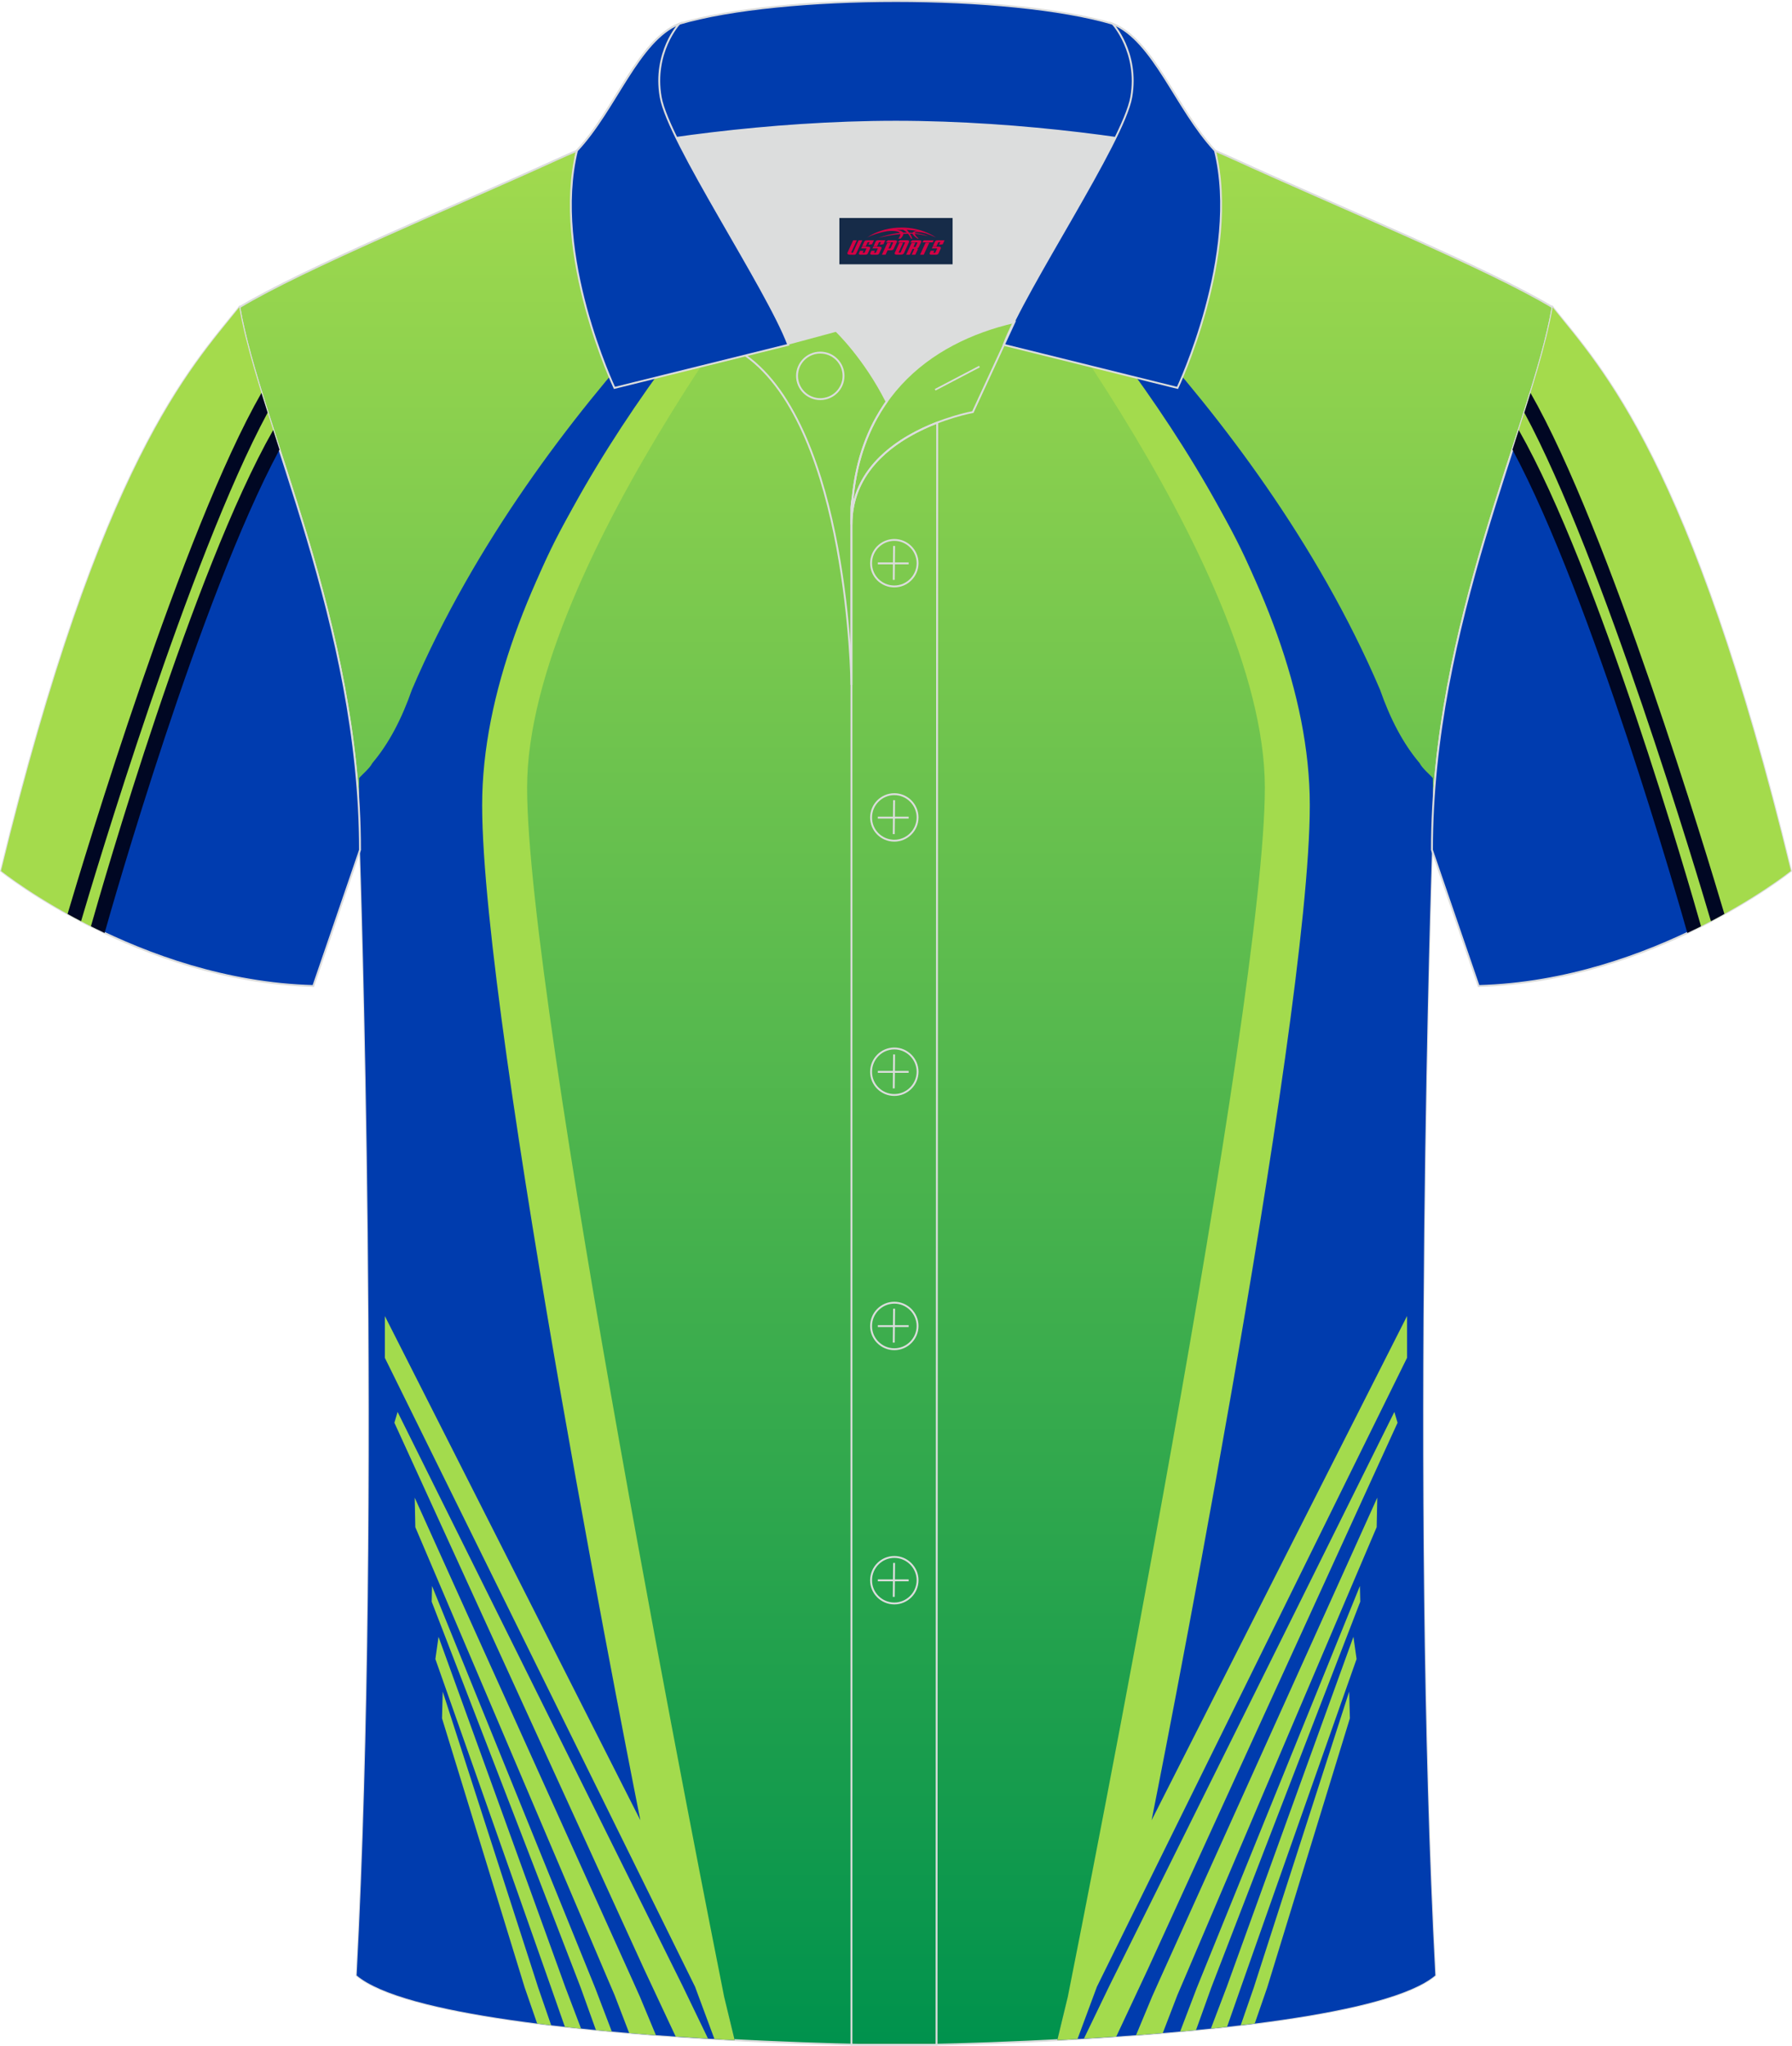 <?xml version="1.0" encoding="utf-8"?>
<!-- Generator: Adobe Illustrator 24.0.1, SVG Export Plug-In . SVG Version: 6.00 Build 0)  -->
<svg xmlns="http://www.w3.org/2000/svg" xmlns:xlink="http://www.w3.org/1999/xlink" version="1.1" id="图层_1" x="0px" y="0px" width="379.8px" height="433.5px" viewBox="0 0 379.95 433.64" enable-background="new 0 0 379.95 433.64" xml:space="preserve">
<g>
	
		<linearGradient id="SVGID_1_" gradientUnits="userSpaceOnUse" x1="189.974" y1="841.44" x2="189.974" y2="435.82" gradientTransform="matrix(1 0 0 1 0 -408)">
		<stop offset="0" style="stop-color:#00924D"/>
		<stop offset="1" style="stop-color:#A3DB4E"/>
	</linearGradient>
	
		<path fill-rule="evenodd" clip-rule="evenodd" fill="url(#SVGID_1_)" stroke="#DCDDDD" stroke-width="0.4" stroke-miterlimit="22.926" d="   M76.33,180.12c0,0,4.68,137.15-0.7,238.51c15.6,13.14,104.62,14.84,114.34,14.81c9.72,0.03,98.74-1.67,114.34-14.82   c-5.38-101.36-0.7-238.51-0.7-238.51c0-47.79,21.31-90.25,25.59-115c-13.68-8.25-45.44-21.32-67.38-31.34   c-5.84-2.65-10.73-4.57-15.09-5.94l-113.56-0.01c-4.33,1.37-9.2,3.29-15.06,5.95c-21.94,10.02-53.7,23.09-67.37,31.34   C55.02,89.87,76.33,132.33,76.33,180.12z"/>
	<g>
		<g>
			<path fill-rule="evenodd" clip-rule="evenodd" fill="#003CAE" d="M152.67,420.03c-17.66-66.67-46.72-177.67-46.07-258.68     c0.41-51.61,31.97-75.15,65.34-116.42c-1.05-4.52-0.9-1.1-2.3-5.81c0,0-55.62,44.63-82.31,107.05     c-2.12,6.09-4.87,11.4-8.37,15.52c-0.58,1.15-2.27,2.53-2.82,3.2l-0.05,6.52c0.15,2.88,0.23,5.79,0.23,8.71     c0,0,4.68,137.15-0.7,238.51c9.99,8.42,50.05,12.14,80.15,13.72c-0.86-3.54-2.51-10.1-2.61-10.5     C152.95,421.07,152.72,420.22,152.67,420.03z"/>
			<path fill-rule="evenodd" clip-rule="evenodd" fill="#A3DB4D" d="M170.74,41.77l1.96,2.53c0,0-60.94,74.72-60.94,122.61     c0,45.88,38.36,239.08,41.56,255.15c0.13,0.71,0.21,1.06,0.21,1.06l2.24,9.23c-1.41-0.07-2.84-0.15-4.29-0.24l-4.11-11.08     L81.6,287.75v-8.86l54.17,106.85c0,0-33.54-167.77-33.54-215.1C102.21,123.29,143.99,69.74,170.74,41.77z"/>
			<path fill-rule="evenodd" clip-rule="evenodd" fill="#A3DB4D" d="M145.12,421.66l-0.51-1.05L84.3,299.21l-0.68,2.29l52.94,115.79     l6.7,14.29c2.32,0.16,4.6,0.31,6.86,0.44L145.12,421.66z"/>
			<path fill-rule="evenodd" clip-rule="evenodd" fill="#A3DB4D" d="M130.31,422.8l3.09,8.04c1.9,0.16,3.79,0.31,5.67,0.45     l-3.39-8.14l-1.45-3.24l-46.3-102.53l0.13,6.26l40.65,95.43L130.31,422.8z"/>
			<path fill-rule="evenodd" clip-rule="evenodd" fill="#A3DB4D" d="M126.22,421.35l-1.28-3.16l-33.34-82.1l-0.07,3.33l30.75,79.61     l0.85,2.21l3.22,8.96c1.12,0.11,2.25,0.21,3.37,0.32L126.22,421.35z"/>
			<path fill-rule="evenodd" clip-rule="evenodd" fill="#A3DB4D" d="M119.82,421.01l-0.71-1.97l-26.13-72.17l-0.67,4.71l24.55,69.65     l2.91,8.3c1.14,0.13,2.28,0.25,3.43,0.37L119.82,421.01z"/>
			<path fill-rule="evenodd" clip-rule="evenodd" fill="#A3DB4D" d="M114.07,421.1l-0.33-1.04l-19.87-61.58l-0.15,5.66l17.53,57.06     l2.64,7.62c0.98,0.12,1.97,0.24,2.97,0.36L114.07,421.1z"/>
		</g>
		<g>
			<path fill-rule="evenodd" clip-rule="evenodd" fill="#003CAE" d="M227.27,420.03c17.66-66.67,46.71-177.67,46.07-258.68     C272.93,109.74,241.36,86.2,208,44.93c1.05-4.52,0.9-1.1,2.3-5.81c0,0,55.62,44.63,82.31,107.05c2.12,6.09,4.87,11.4,8.37,15.52     c0.58,1.15,2.27,2.53,2.82,3.2l0.05,6.5c-0.15,2.89-0.23,5.8-0.23,8.73c0,0-4.68,137.15,0.7,238.51     c-9.98,8.42-50.05,12.14-80.15,13.72c0.86-3.54,2.51-10.1,2.61-10.5C226.99,421.07,227.22,420.22,227.27,420.03z"/>
			<path fill-rule="evenodd" clip-rule="evenodd" fill="#A3DB4D" d="M209.2,41.77l-1.96,2.53c0,0,60.94,74.72,60.94,122.61     c0,45.88-38.36,239.08-41.56,255.15c-0.13,0.71-0.21,1.06-0.21,1.06l-2.24,9.23c1.41-0.07,2.84-0.15,4.29-0.24l4.11-11.08     l65.76-133.29v-8.86l-54.16,106.86c0,0,33.54-167.77,33.54-215.1C277.73,123.29,235.95,69.74,209.2,41.77z"/>
			<path fill-rule="evenodd" clip-rule="evenodd" fill="#A3DB4D" d="M234.82,421.66l0.51-1.05l60.31-121.4l0.68,2.29l-52.94,115.79     l-6.7,14.29c-2.32,0.16-4.6,0.31-6.86,0.44L234.82,421.66z"/>
			<path fill-rule="evenodd" clip-rule="evenodd" fill="#A3DB4D" d="M249.63,422.8l-3.09,8.04c-1.9,0.16-3.79,0.31-5.67,0.45     l3.39-8.14l1.45-3.24l46.31-102.54l-0.13,6.26l-40.66,95.44L249.63,422.8z"/>
			<path fill-rule="evenodd" clip-rule="evenodd" fill="#A3DB4D" d="M253.72,421.35l1.28-3.16l33.34-82.1l0.07,3.33l-30.75,79.61     l-0.85,2.21l-3.22,8.96c-1.12,0.11-2.25,0.21-3.37,0.32L253.72,421.35z"/>
			<path fill-rule="evenodd" clip-rule="evenodd" fill="#A3DB4D" d="M260.12,421.01l0.71-1.97l26.13-72.18l0.67,4.71l-24.55,69.65     l-2.91,8.3c-1.14,0.13-2.28,0.25-3.43,0.37L260.12,421.01z"/>
			<path fill-rule="evenodd" clip-rule="evenodd" fill="#A3DB4D" d="M265.87,421.1l0.33-1.04l19.86-61.59l0.15,5.66l-17.53,57.06     l-2.64,7.62c-0.98,0.12-1.97,0.24-2.97,0.36L265.87,421.1z"/>
		</g>
	</g>
	
		<path fill-rule="evenodd" clip-rule="evenodd" fill="#003CAF" stroke="#DCDDDD" stroke-width="0.4" stroke-miterlimit="22.926" d="   M329.2,65.11c10.24,12.8,29.36,32.42,50.52,119.44c0,0-29.19,23.38-66.21,24.4c0,0-7.16-20.82-9.9-28.84l0,0   C303.61,132.33,324.92,89.87,329.2,65.11z"/>
	<g>
		<path fill-rule="evenodd" clip-rule="evenodd" fill="#A4DB4C" d="M359.32,196.95c0,0-19.84-72.04-38.05-103.53l0,0    c3.53-10.94,6.58-20.51,7.93-28.31c10.24,12.8,29.36,32.42,50.52,119.44C379.72,184.55,371.94,190.78,359.32,196.95z"/>
		<path fill-rule="evenodd" clip-rule="evenodd" fill="#000723" d="M360.66,196.29c-2.47-8.72-21.61-75.25-38.64-105.16l-1.34,4.15    c16.93,31.52,35.52,96.89,37.08,102.43C358.75,197.23,359.72,196.76,360.66,196.29z"/>
		<path fill-rule="evenodd" clip-rule="evenodd" fill="#000723" d="M365.61,193.67c-3.53-11.92-24.41-81.3-41.1-110.41    c-0.42,1.37-0.86,2.76-1.31,4.18c16.61,30.78,36.78,98.33,39.56,107.77C363.74,194.7,364.69,194.18,365.61,193.67z"/>
	</g>
	
		<path fill-rule="evenodd" clip-rule="evenodd" fill="#003CAF" stroke="#DCDDDD" stroke-width="0.4" stroke-miterlimit="22.926" d="   M50.74,65.11C40.5,77.91,21.38,97.53,0.22,184.55c0,0,29.19,23.38,66.21,24.4c0,0,7.16-20.82,9.9-28.84l0,0   C76.33,132.33,55.02,89.87,50.74,65.11z"/>
	<g>
		<path fill-rule="evenodd" clip-rule="evenodd" fill="#A4DB4C" d="M20.61,196.95c0,0,19.84-72.04,38.05-103.53l0,0    c-3.53-10.94-6.58-20.51-7.93-28.31C40.5,77.91,21.38,97.53,0.22,184.55C0.22,184.55,8,190.78,20.61,196.95z"/>
		<path fill-rule="evenodd" clip-rule="evenodd" fill="#000723" d="M19.28,196.29c2.47-8.72,21.61-75.25,38.64-105.16l1.34,4.15    c-16.93,31.52-35.52,96.89-37.08,102.43C21.19,197.23,20.22,196.76,19.28,196.29z"/>
		<path fill-rule="evenodd" clip-rule="evenodd" fill="#000723" d="M14.33,193.67c3.53-11.92,24.41-81.3,41.1-110.41    c0.42,1.37,0.86,2.76,1.31,4.18c-16.6,30.79-36.77,98.34-39.55,107.77C16.2,194.7,15.24,194.18,14.33,193.67z"/>
	</g>
	<path fill-rule="evenodd" clip-rule="evenodd" fill="#DCDDDD" d="M187.99,85.11c6.44-9.11,16.35-14.37,26.94-16.84   c5.24-10.64,16.09-27.82,21.62-39.14c-26.77-6.52-66.38-6.52-93.15,0c6.43,13.14,20,34.17,23.66,43.71l10.22-2.75   C177.27,70.09,183.27,75.76,187.99,85.11z"/>
	<path fill="none" stroke="#DCDDDD" stroke-width="0.4" stroke-miterlimit="10" d="M158.01,75.28l19.26-5.19c0,0,6,5.67,10.72,15.03   c-3.78,5.35-6.37,12.04-7.18,20.26c-0.14,0.74-0.24,1.47-0.28,2.18v3.57v33.98C180.53,145.1,180,90.85,158.01,75.28z"/>
	<path fill="none" stroke="#DCDDDD" stroke-width="0.4" stroke-miterlimit="10" d="M180.53,107.56v3.57c0-1.99,0.1-3.91,0.28-5.75   C180.66,106.12,180.57,106.85,180.53,107.56L180.53,107.56z M180.53,111.13v322.2h18.04l0.14-343.78   C191.11,92.48,180.53,98.79,180.53,111.13z"/>
	<path fill-rule="evenodd" clip-rule="evenodd" fill="#003CAD" stroke="#DCDDDD" stroke-width="0.4" stroke-miterlimit="10" d="   M122.05,33.11c13.39-3.26,40.91-7.33,67.91-7.33s54.52,4.07,67.91,7.33l-0.28-1.2c-8.22-8.78-12.93-23.33-21.69-26.89   C224.97,1.8,207.47,0.2,189.97,0.2c-17.51,0-35.01,1.61-45.95,4.82c-8.77,3.57-13.47,18.11-21.69,26.89L122.05,33.11z"/>
	<path fill-rule="evenodd" clip-rule="evenodd" fill="#003CAD" stroke="#DCDDDD" stroke-width="0.4" stroke-miterlimit="10" d="   M144.02,5.02c0,0-5.58,6.05-3.94,15.53c1.63,9.49,22.57,40.53,27.06,52.51l-36.86,9.13c0,0-13.39-28.22-7.95-50.28   C130.56,23.13,135.26,8.59,144.02,5.02z"/>
	<path fill-rule="evenodd" clip-rule="evenodd" fill="#003CAD" stroke="#DCDDDD" stroke-width="0.4" stroke-miterlimit="10" d="   M235.91,5.02c0,0,5.58,6.05,3.95,15.53c-1.63,9.49-22.57,40.53-27.06,52.51l36.86,9.13c0,0,13.39-28.22,7.95-50.28   C249.38,23.13,244.67,8.59,235.91,5.02z"/>
	<path fill="none" stroke="#DCDDDD" stroke-width="0.4" stroke-miterlimit="10" d="M173.92,84.57c2.72,0,4.93-2.21,4.93-4.93   s-2.21-4.93-4.93-4.93c-2.72,0-4.93,2.21-4.93,4.93S171.21,84.57,173.92,84.57z"/>
	<path fill="none" stroke="#DCDDDD" stroke-width="0.4" stroke-miterlimit="10" d="M215.08,68.24l-8.81,19.07   c0,0-25.75,4.58-25.75,23.82C180.53,84.95,196.8,72.44,215.08,68.24z"/>
	
	<line fill="none" stroke="#DCDDDD" stroke-width="0.36" stroke-miterlimit="10" x1="207.67" y1="77.67" x2="198.28" y2="82.59"/>
	<g>
		<g>
			<path fill="none" stroke="#DCDDDD" stroke-width="0.402" stroke-miterlimit="10" d="M189.62,124.27c2.71,0,4.93-2.22,4.93-4.93     s-2.23-4.93-4.93-4.93c-2.71,0-4.93,2.22-4.93,4.93C184.67,122.06,186.89,124.27,189.62,124.27z"/>
			
				<line fill="none" stroke="#DCDDDD" stroke-width="0.402" stroke-miterlimit="10" x1="189.57" y1="115.68" x2="189.5" y2="122.88"/>
			
				<line fill="none" stroke="#DCDDDD" stroke-width="0.402" stroke-miterlimit="10" x1="186.12" y1="119.38" x2="192.66" y2="119.38"/>
		</g>
		<g>
			<path fill="none" stroke="#DCDDDD" stroke-width="0.402" stroke-miterlimit="10" d="M189.62,178.15c2.71,0,4.93-2.22,4.93-4.93     c0-2.71-2.23-4.93-4.93-4.93c-2.71,0-4.93,2.22-4.93,4.93C184.67,175.94,186.89,178.15,189.62,178.15z"/>
			
				<line fill="none" stroke="#DCDDDD" stroke-width="0.402" stroke-miterlimit="10" x1="189.57" y1="169.56" x2="189.5" y2="176.76"/>
			
				<line fill="none" stroke="#DCDDDD" stroke-width="0.402" stroke-miterlimit="10" x1="186.12" y1="173.26" x2="192.66" y2="173.26"/>
		</g>
		<g>
			<path fill="none" stroke="#DCDDDD" stroke-width="0.402" stroke-miterlimit="10" d="M189.62,232.04c2.71,0,4.93-2.22,4.93-4.93     c0-2.71-2.23-4.93-4.93-4.93c-2.71,0-4.93,2.22-4.93,4.93C184.67,229.82,186.89,232.04,189.62,232.04z"/>
			
				<line fill="none" stroke="#DCDDDD" stroke-width="0.402" stroke-miterlimit="10" x1="189.57" y1="223.45" x2="189.5" y2="230.64"/>
			
				<line fill="none" stroke="#DCDDDD" stroke-width="0.402" stroke-miterlimit="10" x1="186.12" y1="227.14" x2="192.66" y2="227.14"/>
		</g>
		<g>
			<path fill="none" stroke="#DCDDDD" stroke-width="0.402" stroke-miterlimit="10" d="M189.62,285.92c2.71,0,4.93-2.22,4.93-4.93     s-2.23-4.93-4.93-4.93c-2.71,0-4.93,2.22-4.93,4.93C184.67,283.7,186.89,285.92,189.62,285.92z"/>
			
				<line fill="none" stroke="#DCDDDD" stroke-width="0.402" stroke-miterlimit="10" x1="189.57" y1="277.33" x2="189.5" y2="284.52"/>
			
				<line fill="none" stroke="#DCDDDD" stroke-width="0.402" stroke-miterlimit="10" x1="186.12" y1="281.02" x2="192.66" y2="281.02"/>
		</g>
		<g>
			<path fill="none" stroke="#DCDDDD" stroke-width="0.402" stroke-miterlimit="10" d="M189.62,339.8c2.71,0,4.93-2.22,4.93-4.93     s-2.23-4.93-4.93-4.93c-2.71,0-4.93,2.22-4.93,4.93C184.67,337.58,186.89,339.8,189.62,339.8z"/>
			
				<line fill="none" stroke="#DCDDDD" stroke-width="0.402" stroke-miterlimit="10" x1="189.57" y1="331.21" x2="189.5" y2="338.4"/>
			
				<line fill="none" stroke="#DCDDDD" stroke-width="0.402" stroke-miterlimit="10" x1="186.12" y1="334.9" x2="192.66" y2="334.9"/>
		</g>
	</g>
</g>
<g id="tag_logo">
	<rect y="46.18" fill="#162B48" width="24" height="9.818" x="177.97"/>
	<g>
		<path fill="#D30044" d="M193.93,49.37l0.005-0.011c0.131-0.311,1.085-0.262,2.351,0.071c0.715,0.24,1.44,0.54,2.193,0.9    c-0.218-0.147-0.447-0.289-0.682-0.42l0.011,0.005l-0.011-0.005c-1.478-0.845-3.218-1.418-5.1-1.62    c-1.282-0.115-1.658-0.082-2.411-0.055c-2.449,0.142-4.68,0.905-6.458,2.095c1.26-0.638,2.722-1.075,4.195-1.336    c1.467-0.18,2.476-0.033,2.771,0.344c-1.691,0.175-3.469,0.633-4.555,1.075c1.156-0.338,2.967-0.665,4.647-0.813    c0.016,0.251-0.115,0.567-0.415,0.96h0.475c0.376-0.382,0.584-0.725,0.595-1.004c0.333-0.022,0.66-0.033,0.971-0.033    C192.76,49.81,192.97,50.16,193.17,50.55h0.262c-0.125-0.344-0.295-0.687-0.518-1.036c0.207,0,0.393,0.005,0.567,0.011    c0.104,0.267,0.496,0.66,1.058,1.025h0.245c-0.442-0.365-0.753-0.753-0.835-1.004c1.047,0.065,1.696,0.224,2.885,0.513    C195.75,49.63,195.01,49.46,193.93,49.37z M191.49,49.28c-0.164-0.295-0.655-0.485-1.402-0.551    c0.464-0.033,0.922-0.055,1.364-0.055c0.311,0.147,0.589,0.344,0.84,0.589C192.03,49.26,191.76,49.27,191.49,49.28z M193.47,49.33c-0.224-0.016-0.458-0.027-0.715-0.044c-0.147-0.202-0.311-0.398-0.502-0.6c0.082,0,0.164,0.005,0.24,0.011    c0.72,0.033,1.429,0.125,2.138,0.273C193.96,48.93,193.58,49.09,193.47,49.33z"/>
		<path fill="#D30044" d="M180.89,50.91L179.72,53.46C179.54,53.83,179.81,53.97,180.29,53.97l0.873,0.005    c0.115,0,0.251-0.049,0.327-0.175l1.342-2.891H182.05L180.83,53.54H180.66c-0.147,0-0.185-0.033-0.147-0.125l1.156-2.504H180.89L180.89,50.91z M182.75,52.26h1.271c0.36,0,0.584,0.125,0.442,0.425L183.99,53.72C183.89,53.94,183.62,53.97,183.39,53.97H182.47c-0.267,0-0.442-0.136-0.349-0.333l0.235-0.513h0.742L182.92,53.5C182.9,53.55,182.94,53.56,183,53.56h0.18    c0.082,0,0.125-0.016,0.147-0.071l0.376-0.813c0.011-0.022,0.011-0.044-0.055-0.044H182.58L182.75,52.26L182.75,52.26z M183.57,52.19h-0.78l0.475-1.025c0.098-0.218,0.338-0.256,0.578-0.256H185.29L184.9,51.75L184.12,51.87l0.262-0.562H184.09c-0.082,0-0.12,0.016-0.147,0.071L183.57,52.19L183.57,52.19z M185.16,52.26L184.99,52.63h1.069c0.06,0,0.06,0.016,0.049,0.044    L185.73,53.49C185.71,53.54,185.67,53.56,185.59,53.56H185.41c-0.055,0-0.104-0.011-0.082-0.06l0.175-0.376H184.76L184.53,53.64C184.43,53.83,184.61,53.97,184.88,53.97h0.916c0.24,0,0.502-0.033,0.605-0.251l0.475-1.031c0.142-0.3-0.082-0.425-0.442-0.425H185.16L185.16,52.26z M185.97,52.19l0.371-0.818c0.022-0.055,0.06-0.071,0.147-0.071h0.295L186.52,51.86l0.791-0.115l0.387-0.845H186.25c-0.24,0-0.48,0.038-0.578,0.256L185.2,52.19L185.97,52.19L185.97,52.19z M188.37,52.65h0.278c0.087,0,0.153-0.022,0.202-0.115    l0.496-1.075c0.033-0.076-0.011-0.12-0.125-0.12H187.82l0.431-0.431h1.522c0.355,0,0.485,0.153,0.393,0.355l-0.676,1.445    c-0.06,0.125-0.175,0.333-0.644,0.327l-0.649-0.005L187.76,53.97H186.98l1.178-2.558h0.785L188.37,52.65L188.37,52.65z     M190.96,53.46c-0.022,0.049-0.06,0.076-0.142,0.076h-0.191c-0.082,0-0.109-0.027-0.082-0.076l0.944-2.051h-0.785l-0.987,2.138    c-0.125,0.273,0.115,0.415,0.453,0.415h0.72c0.327,0,0.649-0.071,0.769-0.322l1.085-2.384c0.093-0.202-0.06-0.355-0.415-0.355    h-1.533l-0.431,0.431h1.38c0.115,0,0.164,0.033,0.131,0.104L190.96,53.46L190.96,53.46z M193.68,52.33h0.278    c0.087,0,0.158-0.022,0.202-0.115l0.344-0.753c0.033-0.076-0.011-0.12-0.125-0.12h-1.402l0.425-0.431h1.527    c0.355,0,0.485,0.153,0.393,0.355l-0.529,1.124c-0.044,0.093-0.147,0.18-0.393,0.18c0.224,0.011,0.256,0.158,0.175,0.327    l-0.496,1.075h-0.785l0.54-1.167c0.022-0.055-0.005-0.087-0.104-0.087h-0.235L192.91,53.97h-0.785l1.178-2.558h0.785L193.68,52.33L193.68,52.33z M196.25,51.42L195.07,53.97h0.785l1.184-2.558H196.25L196.25,51.42z M197.76,51.35l0.202-0.431h-2.1l-0.295,0.431    H197.76L197.76,51.35z M197.74,52.26h1.271c0.36,0,0.584,0.125,0.442,0.425l-0.475,1.031c-0.104,0.218-0.371,0.251-0.605,0.251    h-0.916c-0.267,0-0.442-0.136-0.349-0.333l0.235-0.513h0.742L197.91,53.5c-0.022,0.049,0.022,0.06,0.082,0.06h0.18    c0.082,0,0.125-0.016,0.147-0.071l0.376-0.813c0.011-0.022,0.011-0.044-0.049-0.044h-1.069L197.74,52.26L197.74,52.26z     M198.55,52.19H197.77l0.475-1.025c0.098-0.218,0.338-0.256,0.578-0.256h1.451l-0.387,0.845l-0.791,0.115l0.262-0.562h-0.295    c-0.082,0-0.12,0.016-0.147,0.071L198.55,52.19z"/>
	</g>
</g>
</svg>
